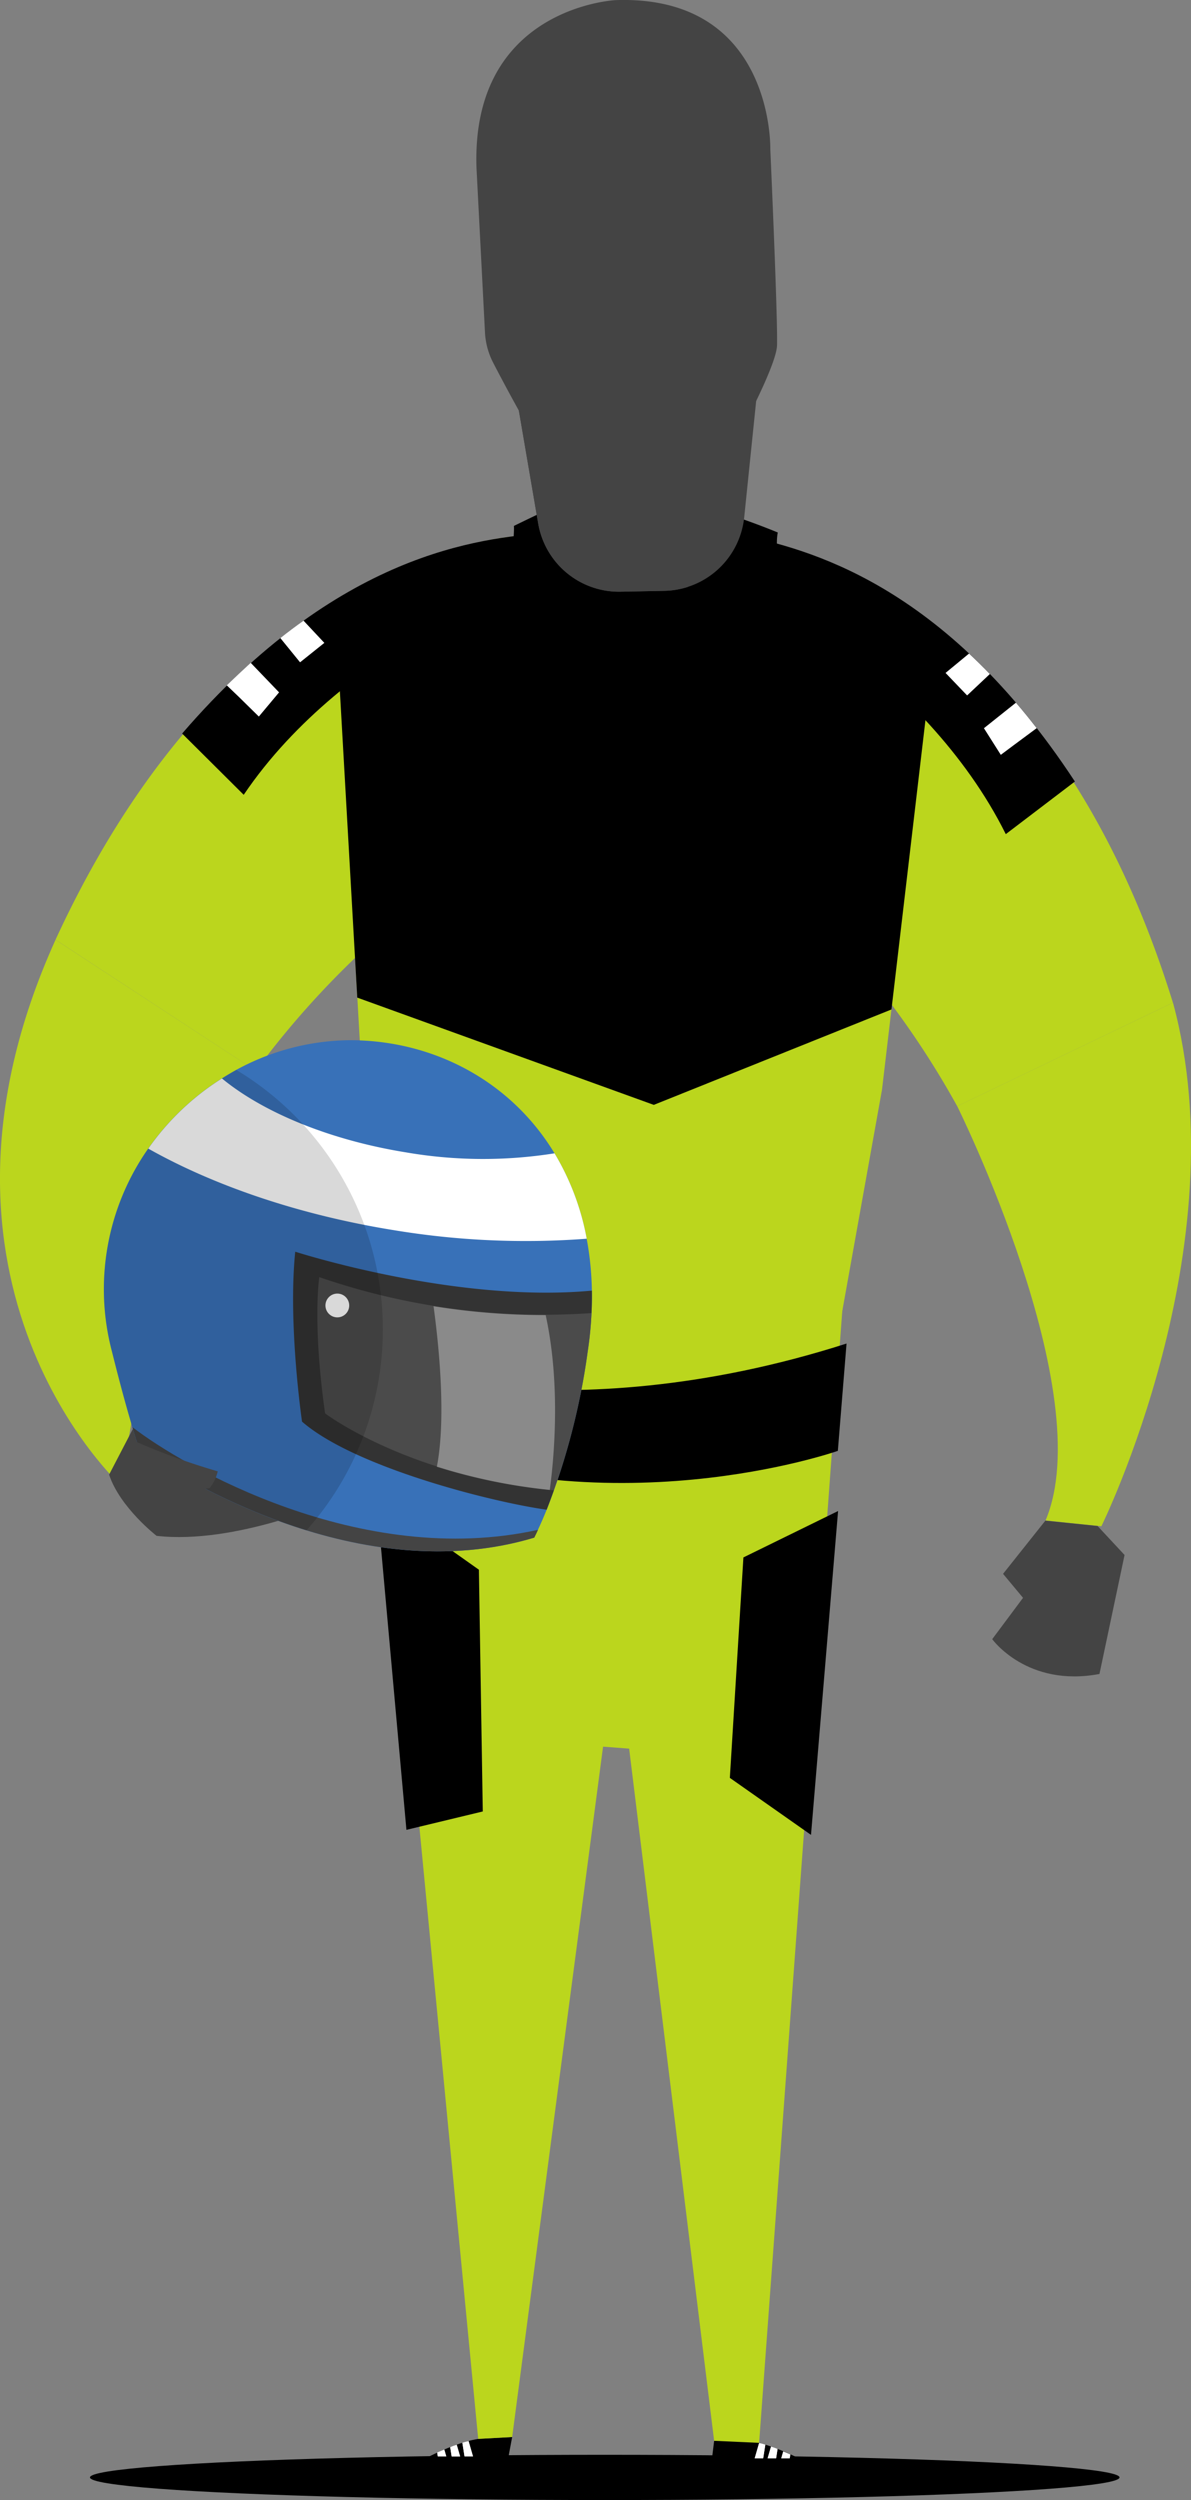 <svg id="Layer_1" data-name="Layer 1" xmlns="http://www.w3.org/2000/svg" viewBox="0 0 205.45 430.96"><rect x="0" y="0" width="205.45" height="430.96" fill="#808080" stroke="none"/><defs><style>.cls-1{fill:#bbd61d;}.cls-2{fill:#f94850;}.cls-3,.cls-7,.cls-8{fill:#fff;}.cls-4{fill:#444;}.cls-5{fill:#3871b8;}.cls-6{fill:#333;}.cls-7{opacity:0.12;}.cls-8{opacity:0.35;}.cls-9{opacity:0.15;}</style></defs><title>F1</title><ellipse cx="104.32" cy="427.06" rx="88.8" ry="3.9"/><path class="cls-1" d="M4644.61,1797.91l74.73,2,11.39-63.43,9.11-77.42s-17.24-18.22-57.25-24.07c0,0-30.39,11.36-45.68,27.3" transform="translate(-4578.58 -1548.65)"/><path class="cls-2" d="M4635.09,1724.45" transform="translate(-4578.58 -1548.65)"/><path class="cls-3" d="M4631.3,1657" transform="translate(-4578.58 -1548.65)"/><path d="M4661.07,1969.07l5.86-.33-1,5.33-17.08.08S4655.71,1969.93,4661.07,1969.07Z" transform="translate(-4578.58 -1548.65)"/><path class="cls-3" d="M4658.34,1969.74l.37,2.34,1.46,0-.76-2.63C4659.06,1969.52,4658.71,1969.62,4658.34,1969.74Z" transform="translate(-4578.58 -1548.65)"/><path class="cls-3" d="M4656.24,1970.49l.25,1.6,1.46,0-.58-2C4657,1970.19,4656.61,1970.34,4656.24,1970.49Z" transform="translate(-4578.58 -1548.65)"/><path class="cls-3" d="M4654,1971.42l.1.66,1.46,0-.34-1.17Z" transform="translate(-4578.58 -1548.65)"/><path class="cls-3" d="M4658.34,1969.74l.37,2.34,1.46,0-.76-2.63C4659.06,1969.52,4658.71,1969.62,4658.34,1969.74Z" transform="translate(-4578.58 -1548.65)"/><path class="cls-3" d="M4656.24,1970.49l.25,1.6,1.46,0-.58-2C4657,1970.19,4656.61,1970.34,4656.24,1970.49Z" transform="translate(-4578.58 -1548.65)"/><path class="cls-3" d="M4654,1971.42l.1.66,1.46,0-.34-1.17Z" transform="translate(-4578.58 -1548.65)"/><path d="M4707.87,1969.4h-6.1l-.61,5,18.91,0S4713.24,1970.26,4707.87,1969.4Z" transform="translate(-4578.58 -1548.65)"/><path class="cls-3" d="M4710.6,1970.07l-.37,2.34-1.46,0,.76-2.63C4709.88,1969.85,4710.24,1969.95,4710.6,1970.07Z" transform="translate(-4578.58 -1548.65)"/><path class="cls-3" d="M4712.71,1970.81l-.25,1.6-1.46,0,.58-2C4712,1970.52,4712.33,1970.66,4712.71,1970.81Z" transform="translate(-4578.58 -1548.65)"/><path class="cls-3" d="M4714.91,1971.75l-.1.66-1.46,0,.34-1.17Z" transform="translate(-4578.58 -1548.65)"/><path class="cls-3" d="M4710.6,1970.07l-.37,2.34-1.46,0,.76-2.63C4709.88,1969.85,4710.24,1969.95,4710.6,1970.07Z" transform="translate(-4578.58 -1548.65)"/><path class="cls-3" d="M4712.71,1970.81l-.25,1.6-1.46,0,.58-2C4712,1970.52,4712.33,1970.66,4712.71,1970.81Z" transform="translate(-4578.58 -1548.65)"/><path class="cls-3" d="M4714.91,1971.75l-.1.66-1.46,0,.34-1.17Z" transform="translate(-4578.58 -1548.65)"/><line x1="169.38" y1="183.08" x2="198.67" y2="220.04"/><path d="M4732.75,1714.8" transform="translate(-4578.58 -1548.65)"/><path class="cls-1" d="M4622.71,1733.23s-16.72,24.48-23.2,71.56h0s-38.24-34.77-11.35-94.14" transform="translate(-4578.58 -1548.65)"/><path class="cls-1" d="M4671.16,1640.85s-50.37-.95-83,69.79l34.54,22.59a152.56,152.56,0,0,1,25.48-26.88" transform="translate(-4578.58 -1548.65)"/><path d="M4610,1675.1l10.62,10.56c17.64-26.1,51.37-37.78,51.37-37.78l.9-7.37C4661.3,1641.46,4637,1643.81,4610,1675.1Z" transform="translate(-4578.58 -1548.65)"/><path class="cls-3" d="M4626.72,1668l-3.49,4.17c-5.28-5.17-2-2-5.53-5.38q2.08-2,4.13-3.88Z" transform="translate(-4578.58 -1548.65)"/><path class="cls-3" d="M4634.53,1659.47l-4.19,3.35-3.4-4.18c1.36-1.08,2.7-2.08,4-3Z" transform="translate(-4578.58 -1548.65)"/><path class="cls-2" d="M4751,1718.84" transform="translate(-4578.58 -1548.65)"/><path class="cls-3" d="M4745.51,1651.5" transform="translate(-4578.58 -1548.65)"/><path class="cls-1" d="M4743.7,1739.33s24.57,49.43,15.24,71.42l9.63,1s23.79-48.17,12.35-90.27" transform="translate(-4578.58 -1548.65)"/><path class="cls-1" d="M4707.82,1641.38s50.05,5.69,73.09,80.11l-37.21,17.85a152.56,152.56,0,0,0-21.72-30" transform="translate(-4578.58 -1548.65)"/><path d="M4764,1683.37l-11.92,9.07c-14-28.19-45.95-44.21-45.95-44.21l.08-7.42C4717.53,1643.28,4741.31,1648.8,4764,1683.37Z" transform="translate(-4578.58 -1548.65)"/><path class="cls-3" d="M4748.31,1674.18l2.91,4.59s3.79-2.84,6.19-4.6q-1.79-2.31-3.58-4.39Z" transform="translate(-4578.58 -1548.65)"/><path class="cls-3" d="M4741.69,1664.65l3.72,3.88,3.92-3.69c-1.2-1.24-2.4-2.42-3.59-3.53Z" transform="translate(-4578.58 -1548.65)"/><polygon class="cls-1" points="145.69 220.59 130.95 421.1 123.19 420.75 108.53 301.43 104.03 301.09 88.35 420.1 82.49 420.42 66.03 249.26 145.69 220.59"/><path d="M4641.11,1783.58s33.86,12.55,83.5-3.33l-1.5,18.5s-40,14.08-80-2.67" transform="translate(-4578.58 -1548.65)"/><polyline points="64.94 258.09 82.61 270.59 83.28 312.26 70.11 315.43"/><polyline points="144.57 260.47 128.24 268.47 125.9 306.47 139.9 316.3"/><path d="M4736.8,1656.36c-6.51-5.29-23.77-16.91-54.22-21.36,0,0-27.46,10.26-43.3,25-.83.76-1.62,1.54-2.38,2.33l1.87,32.93,1.44,25.36,51.15,18.49,41-16.45,1.4-11.92,6.07-51.64A34.42,34.42,0,0,0,4736.8,1656.36Z" transform="translate(-4578.58 -1548.65)"/><path d="M4682.58,1632.25s-6.54,2.74-15.35,7.06c.19,2.34-1.63,8.53,5.92,13.31,9.76,6.18,38.22,2.11,39.36-6,.31-2.24-.13-4.33.24-6.18A127.39,127.39,0,0,0,4682.58,1632.25Z" transform="translate(-4578.58 -1548.65)"/><path class="cls-4" d="M4667.29,1614.79l4.13,24.11a14.14,14.14,0,0,0,14.22,11.75l7.54-.15a14.14,14.14,0,0,0,13.78-12.69l2.3-22.37" transform="translate(-4578.58 -1548.65)"/><path class="cls-4" d="M4667.29,1614.79l4.13,24.11a14.14,14.14,0,0,0,14.22,11.75l7.54-.15a14.11,14.11,0,0,0,4.06-.68c5.29-9.85,8.1-24.86,9.44-34.42Z" transform="translate(-4578.58 -1548.65)"/><path class="cls-4" d="M4681.25,1638.65c3,2,15,1,16.08-.32,2.73-3.36,15.15-25.31,15.29-30.14s-1.16-33.85-1.16-33.85.64-26.6-26.68-25.67c0,0-25,1.17-24,29l1.46,28.29a12.79,12.79,0,0,0,1.43,5.25C4667.08,1617.79,4676.55,1635.41,4681.25,1638.65Z" transform="translate(-4578.58 -1548.65)"/><path class="cls-4" d="M4603.14,1791.82l8.18,9.69,21.72,2.57,3.15,3.32s-17,7.55-30.6,6c0,0-6.33-4.9-8.19-10.55" transform="translate(-4578.58 -1548.65)"/><path class="cls-5" d="M4680.68,1771.13a63.51,63.51,0,0,1-.73,10.58,118.79,118.79,0,0,1-7.07,27.19c-.67,1.66-1.39,3.27-2.15,4.81-30,9-60.82-10.17-68.12-15.15-1.71-5.35-3.24-11-4.7-16.86a42.2,42.2,0,0,1,6.24-35.06,44.47,44.47,0,0,1,12.71-12.09,41.58,41.58,0,0,1,22.07-6.59c14.37,0,27.74,7,35.3,19.49a44.14,44.14,0,0,1,5.55,14.72A52.94,52.94,0,0,1,4680.68,1771.13Z" transform="translate(-4578.58 -1548.65)"/><path class="cls-3" d="M4674.24,1747.46a78.39,78.39,0,0,1-25.55-.15c-13.33-2.14-24.77-6.95-31.82-12.75a44.47,44.47,0,0,0-12.71,12.09c11.29,6.36,26,11.43,42.38,14.06a139.28,139.28,0,0,0,33.25,1.47A44.14,44.14,0,0,0,4674.24,1747.46Z" transform="translate(-4578.58 -1548.65)"/><path class="cls-6" d="M4680.68,1771.13a63.51,63.51,0,0,1-.73,10.58,118.79,118.79,0,0,1-7.07,27.19c-9.88-1.4-33.27-7.41-42.2-15.19,0,0-2.45-16.78-1.17-29.29C4629.52,1764.42,4657.09,1773.33,4680.68,1771.13Z" transform="translate(-4578.58 -1548.65)"/><path class="cls-4" d="M4671.39,1812.36c-.21.46-.42.91-.65,1.35-30,9-60.82-10.17-68.12-15.15-.41-1.29-.81-2.58-1.2-3.9C4610.12,1801.38,4640.71,1819.14,4671.39,1812.36Z" transform="translate(-4578.58 -1548.65)"/><path class="cls-7" d="M4680.63,1775a65.46,65.46,0,0,1-.67,6.71,125.25,125.25,0,0,1-5.78,23.85c-25.29-2.46-39.52-13.27-39.52-13.27-2.22-15.64-1-23.49-1-23.49A118.71,118.71,0,0,0,4680.63,1775Z" transform="translate(-4578.58 -1548.65)"/><path class="cls-8" d="M4673.42,1805.49a97.21,97.21,0,0,1-19.48-4c1.66-8.62.29-21.34-.57-27.67a120.74,120.74,0,0,0,19.34,1.53C4675.29,1787.17,4674.2,1799.62,4673.42,1805.49Z" transform="translate(-4578.58 -1548.65)"/><circle class="cls-3" cx="58.19" cy="225.04" r="2.05"/><path class="cls-9" d="M4644.62,1777.81a52,52,0,0,1-13.17,34.64,112.78,112.78,0,0,1-28.84-13.88c-1.71-5.35-3.24-11-4.7-16.86a42.2,42.2,0,0,1,6.24-35.06,44.47,44.47,0,0,1,12.71-12.09c.82-.51,1.64-1,2.49-1.47A52.15,52.15,0,0,1,4644.62,1777.81Z" transform="translate(-4578.58 -1548.65)"/><path class="cls-4" d="M4600.69,1796.57a113.8,113.8,0,0,0,15.45,5.71,7.48,7.48,0,0,1-1.38,2.88s-5.06.94-12.76-1" transform="translate(-4578.58 -1548.65)"/><path d="M4757.28,1813.32" transform="translate(-4578.58 -1548.65)"/><path class="cls-4" d="M4757.86,1820.33l-8.12,10.88s6,8.36,18.5,6l4.33-20.51-4.66-5-9-.92" transform="translate(-4578.58 -1548.65)"/><polyline class="cls-4" points="180.36 262.09 173.03 271.3 180.53 280.3 184.78 276.3"/></svg>